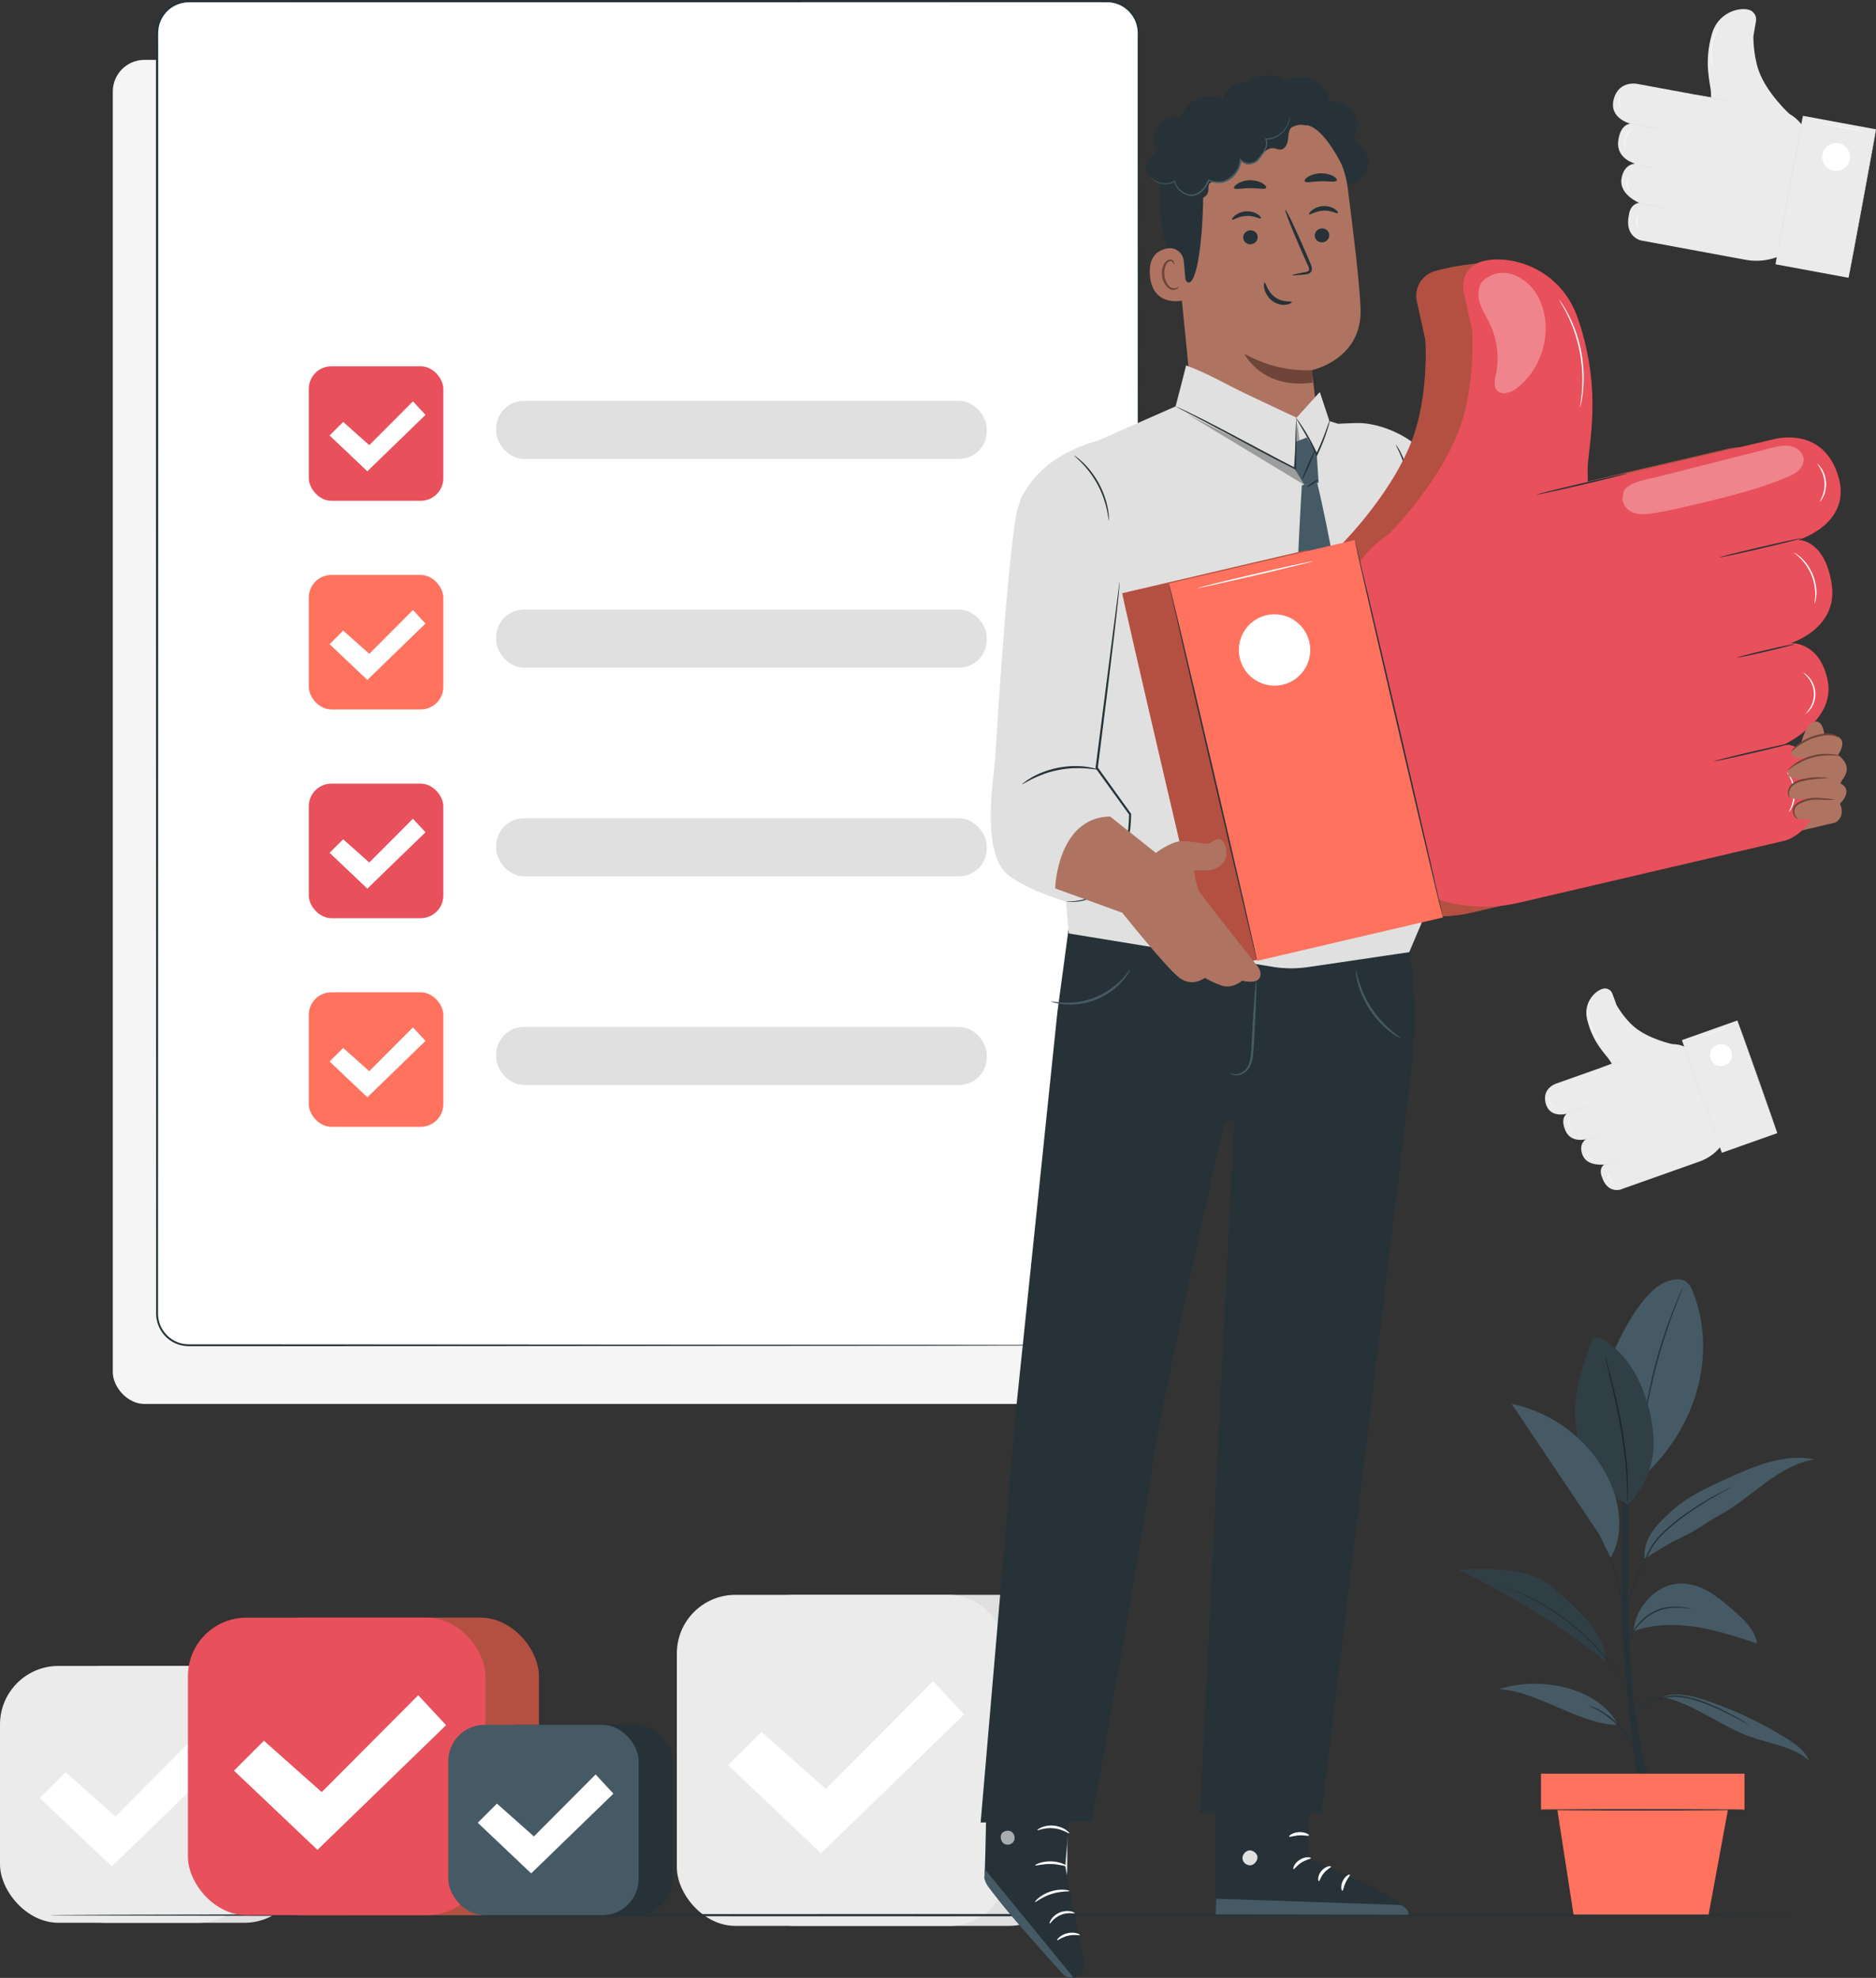 <?xml version="1.0" encoding="UTF-8"?>
<svg xmlns="http://www.w3.org/2000/svg" viewBox="0 0 426.78 449.97">
  <rect x="0" y="0" width="426.78" height="449.97" fill="#333333" stroke="none"/>
  <defs>
    <style>
      .cls-1 {
        fill: #fff;
      }

      .cls-2 {
        opacity: .6;
      }

      .cls-3 {
        fill: #f5f5f5;
      }

      .cls-4 {
        fill: #455a64;
      }

      .cls-5 {
        fill: #ae7461;
      }

      .cls-6 {
        fill: #e0e0e0;
      }

      .cls-7 {
        fill: #e8505b;
      }

      .cls-8 {
        fill: #ff725e;
      }

      .cls-9 {
        fill: #6f4439;
      }

      .cls-10 {
        opacity: .3;
      }

      .cls-11 {
        fill: #ebebeb;
      }

      .cls-12 {
        fill: #263238;
      }
    </style>
  </defs>
  <g id="Background_Complete" data-name="Background Complete">
    <rect class="cls-3" x="25.66" y="13.62" width="223.32" height="305.78" rx="7.2" ry="7.2"/>
    <g>
      <path class="cls-11" d="m411.37,31.83l.42,2.12-4.21,22.75h0c-3.02,2.21-6.81,3.08-10.49,2.4l-23.8-4.4s-3.78-.84-2.73-5.76c0,0,.19-2.59,2.41-2.76,0,0-4.61-1.87-4.1-5.43.51-3.55,3.13-3.51,3.13-3.51,0,0-4.32-1.09-3.87-5.09.45-4,2.78-4.01,2.78-4.01,0,0-5.03-1.22-3.77-5.66,1.26-4.44,5.58-3.35,5.58-3.35l16.93,3.13,14.84,2.74c3.47.64,6.2,3.34,6.89,6.81Z"/>
      <path class="cls-11" d="m407.18,26.01s-5.21-4.72-7.05-9.85c-1.33-3.72-1.24-7.92-1.24-7.92.04-.2.34-1.99.59-3.46.2-1.2-.58-2.34-1.77-2.6-2.5-.55-6.91.89-8.24,5.46-1.98,6.82-.29,11.47-.23,13.54l.06,2.08,17.87,2.76Z"/>
      <rect class="cls-11" x="406.89" y="27.59" width="16.9" height="34.35" transform="translate(815.64 164.27) rotate(-169.53)"/>
      <path class="cls-6" d="m403.91,60.11s1.33-7.57,3.06-16.9c1.72-9.33,3.15-16.88,3.19-16.88.04,0-1.33,7.57-3.06,16.9-1.72,9.32-3.15,16.88-3.19,16.87Z"/>
      <path class="cls-6" d="m420.54,63.18s1.33-7.57,3.06-16.9c1.72-9.33,3.15-16.88,3.19-16.88.04,0-1.33,7.57-3.06,16.9-1.72,9.32-3.15,16.88-3.19,16.87Z"/>
      <path class="cls-1" d="m414.6,35.15c-.32,1.72.82,3.37,2.54,3.69,1.72.32,3.37-.82,3.69-2.54.32-1.72-.82-3.37-2.54-3.69-1.72-.32-3.37.82-3.69,2.54Z"/>
      <path class="cls-6" d="m385.75,21.56s1.82.27,4.06.68c2.24.41,4.04.78,4.04.81,0,.04-1.82-.27-4.06-.68-2.24-.41-4.04-.78-4.04-.81Z"/>
      <path class="cls-6" d="m371.63,37.36s1.17.15,2.6.41c1.43.26,2.58.51,2.58.54,0,.04-1.17-.15-2.6-.41-1.43-.26-2.58-.51-2.58-.54Z"/>
      <path class="cls-6" d="m370.6,28.02s1.66.24,3.68.61c2.03.37,3.67.71,3.66.74,0,.04-1.66-.24-3.68-.61-2.03-.37-3.67-.71-3.66-.74Z"/>
      <path class="cls-6" d="m371.92,46.04s1.66.24,3.68.61c2.03.37,3.67.71,3.66.74,0,.04-1.66-.24-3.68-.61-2.03-.37-3.67-.71-3.66-.74Z"/>
      <path class="cls-1" d="m413.9,28.02s2.33.36,5.2.89c2.87.53,5.18.99,5.18,1.02,0,.04-2.33-.36-5.2-.89-2.86-.53-5.18-.99-5.18-1.02Z"/>
      <path class="cls-1" d="m369.71,33.87s-.03-.07-.07-.19c-.04-.13-.08-.31-.11-.55-.03-.24-.04-.52,0-.83.03-.31.1-.65.22-1,.12-.34.28-.65.45-.92.17-.26.35-.48.52-.65.17-.17.32-.29.43-.36.11-.07.17-.11.18-.1.01.02-.22.19-.54.53-.16.17-.32.39-.49.65-.16.26-.31.56-.43.89-.11.33-.18.66-.22.97-.03.3-.04.58-.02.81.03.46.12.74.09.75Z"/>
      <path class="cls-1" d="m368.84,24.86s-.17-.13-.33-.43c-.16-.29-.31-.75-.3-1.27.01-.52.17-.97.35-1.26.17-.29.34-.42.35-.42.02.02-.12.17-.26.46-.15.29-.29.72-.3,1.22,0,.49.12.93.25,1.23.14.29.27.45.25.47Z"/>
      <path class="cls-1" d="m370.95,43.56s-.22-.11-.46-.42c-.24-.3-.49-.81-.48-1.42,0-.6.27-1.11.52-1.41.25-.3.47-.41.47-.4.01.02-.18.16-.4.46-.22.3-.45.78-.46,1.35,0,.57.21,1.06.42,1.36.21.31.4.45.39.47Z"/>
      <path class="cls-1" d="m372.85,52.21s-.16-.15-.32-.45c-.16-.31-.3-.77-.31-1.31,0-.53.14-1,.3-1.31.16-.31.31-.46.32-.46.02.01-.1.19-.23.5-.13.31-.25.76-.25,1.27,0,.51.13.96.26,1.27.13.31.25.48.24.49Z"/>
      <path class="cls-1" d="m389.67,15.54s-.05-.13-.12-.38c-.03-.12-.07-.27-.11-.45-.03-.18-.08-.38-.11-.6-.07-.45-.12-.99-.13-1.59,0-.6.03-1.26.13-1.95.1-.69.26-1.33.44-1.9.18-.57.38-1.08.58-1.48.09-.21.19-.39.28-.55.08-.16.16-.29.23-.4.13-.22.21-.33.22-.33,0,0-.05.13-.17.35-.06.11-.13.25-.21.41-.08.16-.17.34-.26.55-.18.41-.37.91-.55,1.48-.17.57-.32,1.21-.42,1.89-.1.68-.13,1.33-.13,1.93,0,.59.04,1.13.1,1.58.02.22.06.42.09.6.03.18.06.33.08.45.05.25.07.39.07.39Z"/>
    </g>
    <g>
      <path class="cls-11" d="m385.64,239.89l1.13,1.29,6.12,17.26h0c-1.19,2.71-3.45,4.81-6.24,5.8l-18.06,6.4s-2.93.92-4.15-2.87c0,0-.9-1.85.56-2.85,0,0-3.9.54-4.96-2.1-1.06-2.64.76-3.64.76-3.64,0,0-3.39.96-4.67-1.96-1.28-2.92.32-3.85.32-3.85,0,0-3.93,1.15-4.82-2.39-.89-3.54,2.5-4.5,2.5-4.5l12.84-4.55,11.26-3.99c2.64-.93,5.58-.16,7.42,1.94Z"/>
      <path class="cls-11" d="m380.47,237.55s-5.44-1.17-8.73-3.96c-2.39-2.03-3.98-4.94-3.98-4.94-.05-.15-.55-1.5-.96-2.61-.34-.91-1.32-1.38-2.24-1.08-1.94.61-4.39,3.34-3.49,7,1.34,5.46,4.34,7.97,5.2,9.38l.86,1.4,13.34-5.18Z"/>
      <rect class="cls-11" x="386.79" y="233.58" width="13.38" height="27.19" transform="translate(846.93 348.7) rotate(160.48)"/>
      <path class="cls-6" d="m391.72,262.23s-2.08-5.72-4.59-12.79c-2.51-7.08-4.52-12.82-4.49-12.83s2.08,5.72,4.59,12.8c2.51,7.08,4.52,12.82,4.49,12.83Z"/>
      <path class="cls-6" d="m404.33,257.75s-2.08-5.72-4.59-12.79c-2.51-7.08-4.52-12.82-4.49-12.83.03,0,2.08,5.72,4.59,12.8,2.51,7.08,4.52,12.82,4.49,12.83Z"/>
      <path class="cls-1" d="m389.17,240.89c.46,1.3,1.89,1.99,3.2,1.52,1.3-.46,1.99-1.89,1.52-3.2s-1.89-1.99-3.2-1.52c-1.3.46-1.99,1.89-1.52,3.2Z"/>
      <path class="cls-6" d="m364.01,242.98s1.36-.54,3.05-1.14c1.7-.6,3.08-1.07,3.09-1.04s-1.36.54-3.05,1.14c-1.7.6-3.08,1.07-3.09,1.04Z"/>
      <path class="cls-6" d="m360.58,259.4s.86-.36,1.95-.75c1.08-.38,1.97-.67,1.98-.65,0,.03-.86.36-1.95.75-1.08.38-1.97.67-1.98.65Z"/>
      <path class="cls-6" d="m356.18,253.4s1.23-.49,2.77-1.04c1.54-.55,2.79-.97,2.8-.94,0,.03-1.23.49-2.77,1.04-1.54.55-2.79.97-2.8.94Z"/>
      <path class="cls-6" d="m364.22,265.24s1.23-.49,2.77-1.04c1.54-.55,2.79-.97,2.8-.94,0,.03-1.23.49-2.77,1.04-1.54.55-2.79.97-2.8.94Z"/>
      <path class="cls-1" d="m385.87,236.27s1.74-.67,3.92-1.44c2.17-.77,3.94-1.37,3.95-1.35,0,.03-1.74.67-3.92,1.44-2.17.77-3.94,1.37-3.95,1.35Z"/>
      <path class="cls-1" d="m357.89,257.77s-.05-.03-.13-.1c-.08-.07-.18-.18-.29-.33-.11-.15-.23-.34-.34-.57-.1-.23-.19-.49-.25-.77-.05-.28-.07-.56-.06-.81.02-.25.05-.47.1-.65.05-.18.1-.32.15-.42.05-.09.07-.14.08-.14.02,0-.08.22-.16.58-.04.18-.07.4-.08.64,0,.24.01.51.06.78.05.27.14.53.23.75.1.22.2.41.31.56.21.3.37.46.36.48Z"/>
      <path class="cls-1" d="m353.72,251.94s-.17-.02-.4-.16c-.23-.14-.51-.39-.71-.75-.2-.36-.27-.73-.26-1,0-.27.06-.42.07-.42.02,0-.01.16,0,.42.01.26.09.61.28.95.19.34.45.59.66.74.21.15.36.21.35.22Z"/>
      <path class="cls-1" d="m362.57,263.92s-.19.01-.48-.1c-.28-.11-.66-.37-.89-.78-.23-.42-.25-.87-.2-1.17.05-.3.16-.47.17-.46.02,0-.06.18-.09.47-.03.29,0,.72.22,1.11.22.39.56.64.83.77.27.13.46.15.45.17Z"/>
      <path class="cls-1" d="m367.3,269.1s-.17-.04-.4-.18c-.23-.15-.52-.41-.73-.77-.21-.36-.3-.74-.31-1.02-.01-.27.03-.44.04-.44.02,0,0,.17.04.43.03.26.13.62.33.97.2.35.47.61.68.77.21.16.36.23.36.25Z"/>
      <path class="cls-1" d="m364.31,237.3s-.09-.07-.23-.21c-.07-.07-.16-.16-.25-.27-.09-.11-.2-.23-.31-.37-.23-.28-.47-.63-.72-1.04-.24-.41-.48-.88-.68-1.38-.2-.51-.35-1.01-.45-1.48-.1-.46-.16-.89-.19-1.25-.02-.18-.02-.34-.03-.48,0-.14,0-.26,0-.37,0-.2.01-.31.02-.31,0,0,.01.11.02.31,0,.1,0,.22.02.36.01.14.02.3.04.48.04.35.11.77.21,1.23.11.46.26.95.46,1.46.2.5.44.97.67,1.37.24.4.48.76.69,1.04.1.15.21.27.3.38.09.11.17.2.24.28.13.15.2.23.2.24Z"/>
    </g>
    <g>
      <rect class="cls-6" x="167.5" y="362.83" width="75.31" height="75.31" rx="13.31" ry="13.31"/>
      <rect class="cls-11" x="153.98" y="362.83" width="75.31" height="75.31" rx="13.31" ry="13.31"/>
      <polygon class="cls-1" points="165.63 401.57 173.22 393.99 187.85 406.99 212.28 382.47 219.33 390.05 186.77 421.62 165.63 401.57"/>
    </g>
    <g>
      <rect class="cls-6" x="10.49" y="379" width="58.43" height="58.43" rx="13.31" ry="13.31"/>
      <rect class="cls-11" y="379" width="58.43" height="58.43" rx="13.31" ry="13.31"/>
      <polygon class="cls-1" points="9.04 409.05 14.93 403.17 26.28 413.26 45.23 394.23 50.7 400.11 25.44 424.61 9.04 409.05"/>
    </g>
  </g>
  <g id="Flor">
    <path class="cls-12" d="m413.05,435.7c0,.14-89.96.26-200.9.26s-200.92-.12-200.92-.26,89.94-.26,200.92-.26,200.9.12,200.9.26Z"/>
  </g>
  <g id="Plant">
    <g>
      <g>
        <path class="cls-12" d="m372.78,407.06s-4.17-28.66-3.82-45.33c.35-16.67-.02-35.43-.02-35.43h1.92s-1.3,33.09.11,53.05c1.41,19.94,5.14,27.71,5.14,27.71h-3.34"/>
        <path class="cls-4" d="m385.2,294.06c-.39-.98-.86-2-1.75-2.56-1.22-.77-2.82-.45-4.18.03-5.8,2.05-10.95,12.87-13.29,18.56l7.7,25.96c13.91-12.9,16.31-29.83,11.51-41.99Z"/>
        <path class="cls-12" d="m383,292.55s-.03.12-.11.34c-.1.25-.22.56-.38.95-.34.82-.81,2-1.38,3.48-1.14,2.95-2.58,7.07-3.87,11.71-1.29,4.65-2.17,8.92-2.72,12.03-.27,1.56-.48,2.82-.61,3.69-.07.41-.12.74-.16,1-.04.23-.07.35-.08.35-.01,0,0-.12.02-.36.03-.27.06-.6.11-1.01.09-.88.27-2.15.51-3.71.49-3.13,1.34-7.42,2.64-12.08,1.3-4.66,2.78-8.78,3.97-11.71.59-1.47,1.1-2.64,1.47-3.45.18-.37.32-.68.43-.92.1-.21.16-.32.17-.31Z"/>
        <path class="cls-4" d="m370.26,342.27c-7.22-3.99-11.48-11.5-11.87-19.74-.28-5.76,1.49-11.41,3.5-16.82.17-.47.38-.97.82-1.22.61-.34,1.36-.04,1.97.31,5.25,2.99,8.43,8.69,10.12,14.48,1.13,3.86,1.71,7.92,1.19,11.91-.52,3.98-2.8,8.32-5.71,11.08"/>
        <path class="cls-12" d="m370.26,342.27s-.02-.12-.03-.35c0-.26-.01-.59-.02-1,0-.86-.04-2.12-.11-3.66-.14-3.09-.54-7.34-1.34-11.99-.8-4.65-1.77-8.81-2.49-11.82-.35-1.47-.64-2.68-.85-3.56-.09-.39-.16-.72-.22-.97-.05-.22-.07-.34-.06-.34.01,0,.05.11.12.33.07.25.17.57.28.96.24.83.57,2.04.95,3.54.77,3,1.78,7.16,2.58,11.82.8,4.66,1.17,8.94,1.25,12.04.04,1.55.04,2.8,0,3.67-.02.4-.03.73-.04,1-.01.23-.02.35-.04.35Z"/>
        <g class="cls-10">
          <path d="m370.26,342.27c-7.22-3.99-11.48-11.5-11.87-19.74-.28-5.76,1.49-11.41,3.5-16.82.17-.47.38-.97.82-1.22.61-.34,1.36-.04,1.97.31,5.25,2.99,8.43,8.69,10.12,14.48,1.13,3.86,1.71,7.92,1.19,11.91-.52,3.98-2.8,8.32-5.71,11.08"/>
        </g>
        <path class="cls-4" d="m378.4,386.12c7.11,1.56,12.96,6.57,19.82,9.01,4.54,1.61,9.67,2.18,13.29,5.36-.87-2.19-2.93-3.66-4.93-4.91-5.64-3.52-11.68-6.4-17.96-8.57-3.23-1.11-6.73-2.04-10.01-1.13"/>
        <path class="cls-4" d="m368.13,392.45c-8.9-.14-18.27-7.72-27.13-8.17,9.27-2.99,22.55-.55,27.13,8.17"/>
        <path class="cls-4" d="m371.61,371.1c4.52-1.63,9.48-1.71,14.23-.97,4.75.74,9.33,2.26,13.89,3.78-.46-3.09-2.96-5.41-5.31-7.47-1.77-1.55-3.55-3.1-5.58-4.29-2.03-1.18-4.34-1.99-6.69-1.89-2.83.12-5.53,1.58-7.38,3.72-1.86,2.14-2.86,4.3-3.16,7.11"/>
        <path class="cls-4" d="m353.34,361.27c-5.6-4.78-14.09-4.32-21.46-4.15,11.32,5.41,23.52,12.84,33.28,20.74.3-5.21-4.74-10.54-11.82-16.59Z"/>
        <g class="cls-10">
          <path d="m353.34,361.27c-5.6-4.78-14.09-4.32-21.46-4.15,11.32,5.41,23.52,12.84,33.28,20.74.3-5.21-4.74-10.54-11.82-16.59Z"/>
        </g>
        <path class="cls-4" d="m374.13,354.67c2.82-1.88,5.67-3.67,8.62-5.01s5.7-3.47,8.55-5.02c3.69-2,6.89-4.78,10.28-7.26,3.39-2.48,7.11-4.72,11.26-5.37-3.38-.7-6.92-.32-10.25.59-3.33.91-6.5,2.33-9.65,3.75-4.37,1.97-8.82,3.99-12.39,7.18-3.57,3.2-6.8,6.35-6.42,11.13"/>
        <path class="cls-12" d="m398.06,392.45s-.1-.03-.28-.12c-.21-.11-.47-.24-.78-.4-.67-.36-1.63-.89-2.84-1.49-.6-.32-1.26-.65-1.99-.99-.71-.35-1.49-.7-2.31-1.06-1.64-.7-3.48-1.43-5.48-1.91-2-.49-3.98-.6-5.71-.14-.87.21-1.69.42-2.42.72-.73.3-1.38.64-1.95,1-1.14.72-1.94,1.48-2.45,2.03-.52.55-.77.89-.79.87,0,0,.05-.1.16-.26.11-.17.29-.4.54-.69.49-.58,1.28-1.38,2.42-2.13.57-.38,1.23-.74,1.97-1.06.74-.32,1.58-.54,2.45-.76,1.76-.48,3.83-.38,5.85.12,2.03.48,3.88,1.23,5.53,1.95.82.36,1.6.73,2.31,1.09.72.35,1.38.69,1.97,1.02,1.2.64,2.15,1.2,2.8,1.59.3.18.55.33.75.45.17.11.26.17.25.18Z"/>
        <path class="cls-12" d="m361.49,388.04s.21.04.56.16c.35.12.85.33,1.45.63,1.2.59,2.77,1.6,4.25,3.02,1.48,1.42,2.55,2.96,3.18,4.13.32.59.55,1.08.69,1.42.14.35.21.54.19.55-.05.02-.38-.73-1.07-1.86-.68-1.13-1.76-2.61-3.21-4.01-1.45-1.39-2.98-2.41-4.14-3.05-1.16-.64-1.92-.94-1.9-.99Z"/>
        <path class="cls-12" d="m341.79,360.82s.13.03.38.11c.28.1.63.22,1.07.38.47.18,1.04.38,1.68.62.66.24,1.37.6,2.18.96,3.2,1.45,7.47,3.9,11.59,7.38,2.03,1.77,3.87,3.57,5.4,5.32,1.53,1.76,2.83,3.42,3.84,4.86,1.02,1.44,1.79,2.64,2.31,3.47.25.39.45.71.61.95.14.22.21.34.2.34s-.09-.1-.25-.31c-.16-.21-.38-.52-.66-.92-.56-.81-1.36-1.99-2.39-3.41-1.03-1.42-2.34-3.06-3.87-4.8-1.54-1.74-3.37-3.52-5.39-5.27-4.09-3.46-8.31-5.92-11.48-7.42-.8-.37-1.5-.74-2.15-1-.64-.26-1.19-.48-1.66-.67-.43-.18-.78-.32-1.05-.44-.24-.1-.36-.16-.36-.17Z"/>
        <path class="cls-12" d="m384.96,366.1s-.26-.01-.71-.09c-.24-.05-.52-.1-.82-.15-.32-.06-.69-.06-1.09-.1-1.6-.12-3.93.02-6.12,1.21-1.1.56-2.03,1.31-2.78,2.07-.77.75-1.35,1.53-1.79,2.21-.89,1.37-1.17,2.35-1.22,2.34-.02,0,.03-.26.18-.69.16-.43.42-1.06.85-1.76.42-.71,1-1.52,1.77-2.3.76-.78,1.71-1.57,2.84-2.14,2.25-1.23,4.67-1.33,6.29-1.15.41.06.78.07,1.1.15.3.08.57.14.82.21.45.12.69.19.68.21Z"/>
        <path class="cls-12" d="m393.91,338.34s-.11.08-.34.21c-.26.14-.59.32-.99.54-.86.47-2.11,1.15-3.62,2.04-1.5.9-3.27,2.01-5.16,3.36-1.88,1.35-3.9,2.92-5.76,4.82-.92.96-1.76,1.96-2.35,3.05-.58,1.12-1.14,2.2-1.65,3.24-1.03,2.08-1.87,3.99-2.47,5.63-.6,1.64-.98,3.01-1.2,3.96-.23.95-.31,1.49-.34,1.48-.01,0,0-.14.04-.39.03-.26.09-.64.18-1.12.19-.97.53-2.35,1.11-4.01.58-1.66,1.4-3.59,2.42-5.68.51-1.05,1.06-2.13,1.64-3.26.61-1.14,1.47-2.15,2.4-3.13,1.88-1.93,3.92-3.5,5.82-4.84,1.9-1.34,3.69-2.43,5.21-3.31,1.53-.87,2.79-1.53,3.67-1.96.42-.2.76-.36,1.02-.49.24-.11.36-.16.37-.15Z"/>
        <path class="cls-12" d="m368.95,365.29s-.08-.26-.18-.75c-.1-.55-.23-1.24-.39-2.06-.34-1.73-.86-4.12-1.68-6.68-.82-2.56-1.81-4.79-2.54-6.4-.35-.76-.64-1.4-.87-1.91-.2-.45-.3-.71-.29-.72.02,0,.16.23.4.66.24.43.57,1.07.96,1.86.78,1.59,1.82,3.82,2.64,6.4.83,2.58,1.32,4.99,1.6,6.74.14.88.24,1.58.29,2.08.06.49.08.77.05.77Z"/>
        <path class="cls-4" d="m368.3,345.04c-.22-3.36-1.32-6.63-2.89-9.61-4.32-8.17-12.44-14.22-21.5-16.03,6.64,9.89,13.27,19.78,19.91,29.67l2.57,5.3c1.75-2.88,2.14-5.96,1.92-9.32Z"/>
      </g>
      <g>
        <rect class="cls-8" x="350.57" y="403.52" width="46.29" height="8.2"/>
        <polygon class="cls-8" points="354.03 410.09 357.97 435.55 388.7 435.55 393.4 410.09 354.03 410.09"/>
        <path class="cls-12" d="m396.83,411.73c0,.09-10.44.16-23.32.16s-23.32-.07-23.32-.16,10.44-.16,23.32-.16,23.32.07,23.32.16Z"/>
      </g>
    </g>
  </g>
  <g id="Boxes">
    <g>
      <rect class="cls-8" x="54.91" y="368.02" width="67.68" height="67.68" rx="13.31" ry="13.31"/>
      <g class="cls-10">
        <rect x="54.91" y="368.02" width="67.68" height="67.68" rx="13.31" ry="13.31"/>
      </g>
      <rect class="cls-7" x="42.75" y="368.02" width="67.68" height="67.68" rx="13.31" ry="13.31"/>
      <polygon class="cls-1" points="53.23 402.83 60.04 396.02 73.19 407.7 95.15 385.66 101.48 392.48 72.22 420.85 53.23 402.83"/>
    </g>
    <g>
      <rect class="cls-12" x="109.76" y="392.41" width="43.29" height="43.29" rx="8.23" ry="8.23"/>
      <rect class="cls-4" x="101.99" y="392.41" width="43.29" height="43.29" rx="8.23" ry="8.23"/>
      <polygon class="cls-1" points="108.69 414.68 113.05 410.32 121.46 417.79 135.5 403.69 139.55 408.06 120.84 426.2 108.69 414.68"/>
    </g>
  </g>
  <g id="List">
    <g>
      <g>
        <rect class="cls-1" x="35.7" y=".26" width="223.32" height="305.78" rx="7.2" ry="7.2"/>
        <path class="cls-12" d="m251.83,306.04c-.01-.06.95.11,2.63-.53.82-.33,1.81-.89,2.69-1.88.89-.96,1.63-2.39,1.8-4.11.05-6.95-.01-17.24-.01-30.47-.02-26.47-.05-64.76-.08-112.07,0-23.66-.02-49.57-.03-77.39,0-13.91,0-28.29-.01-43.11,0-7.41,0-14.93,0-22.55,0-1.91,0-3.82,0-5.73.12-1.9-.4-3.79-1.64-5.22-1.2-1.43-3-2.35-4.88-2.46-1.91-.05-3.88-.01-5.83-.02-62.56,0-131.33.01-203.52.02-2.18,0-4.33,1.06-5.6,2.83-.65.87-1.09,1.89-1.26,2.96-.17,1.05-.08,2.2-.1,3.32,0,4.49,0,8.96,0,13.42,0,8.91,0,17.77,0,26.56,0,17.58,0,34.91,0,51.93,0,34.05-.01,66.88-.02,98.17,0,31.28-.02,61.01-.02,88.83,0,3.48,0,6.92,0,10.34,0,1.66.63,3.3,1.71,4.54,1.07,1.25,2.59,2.09,4.2,2.33.8.13,1.64.08,2.47.09.83,0,1.67,0,2.5,0,1.66,0,3.32,0,4.96,0,3.29,0,6.55,0,9.78,0,12.91,0,25.31.01,37.13.02,47.31.03,85.6.06,112.06.08,13.23.02,23.5.04,30.47.05,3.48.01,6.13.02,7.92.03,1.78,0,2.7.03,2.7.03,0,0-.91.02-2.7.03-1.79,0-4.44.01-7.92.03-6.97.01-17.24.03-30.47.05-26.46.02-64.75.05-112.06.08-11.83,0-24.22.01-37.13.02-3.23,0-6.49,0-9.78,0-1.65,0-3.3,0-4.96,0-.83,0-1.66,0-2.5,0-.83,0-1.67.04-2.54-.1-1.71-.25-3.33-1.14-4.46-2.47-1.14-1.32-1.8-3.05-1.81-4.81,0-3.42,0-6.87,0-10.34,0-27.82-.02-57.55-.02-88.83,0-31.28,0-64.12-.02-98.17,0-17.02,0-34.35,0-51.93,0-8.79,0-17.65,0-26.56,0-4.46,0-8.93,0-13.42.02-1.12-.07-2.23.11-3.4.18-1.15.65-2.25,1.35-3.19C38.27,1.14,40.59,0,42.93,0c72.19,0,140.96.01,203.52.02,1.96.01,3.89-.02,5.86.03,2.01.12,3.93,1.1,5.21,2.63,1.32,1.51,1.87,3.6,1.74,5.52,0,1.92,0,3.83,0,5.73,0,7.62,0,15.14,0,22.55,0,14.82,0,29.2-.01,43.11-.01,27.82-.02,53.73-.03,77.39-.03,47.31-.06,85.6-.08,112.07-.03,13.23,0,23.5-.08,30.48-.19,1.75-.94,3.19-1.85,4.16-.89.99-1.89,1.56-2.72,1.88-.83.34-1.52.41-1.97.46-.45.02-.68.02-.68.02Z"/>
      </g>
      <g>
        <rect class="cls-6" x="112.88" y="91.2" width="111.6" height="13.21" rx="6.3" ry="6.3"/>
        <g>
          <rect class="cls-7" x="70.25" y="83.33" width="30.6" height="30.6" rx="5.14" ry="5.14"/>
          <polygon class="cls-1" points="74.98 99.07 78.07 95.99 84.01 101.27 93.94 91.31 96.8 94.39 83.57 107.22 74.98 99.07"/>
        </g>
      </g>
      <g>
        <rect class="cls-6" x="112.88" y="138.68" width="111.6" height="13.21" rx="6.3" ry="6.3"/>
        <g>
          <rect class="cls-8" x="70.25" y="130.8" width="30.6" height="30.6" rx="5.14" ry="5.14"/>
          <polygon class="cls-1" points="74.98 146.55 78.07 143.46 84.01 148.75 93.94 138.78 96.8 141.86 83.57 154.69 74.98 146.55"/>
        </g>
      </g>
      <g>
        <rect class="cls-6" x="112.88" y="186.15" width="111.6" height="13.21" rx="6.3" ry="6.3"/>
        <g>
          <rect class="cls-7" x="70.25" y="178.28" width="30.6" height="30.6" rx="5.14" ry="5.14"/>
          <polygon class="cls-1" points="74.98 194.02 78.07 190.94 84.01 196.22 93.94 186.26 96.8 189.34 83.57 202.17 74.98 194.02"/>
        </g>
      </g>
      <g>
        <rect class="cls-6" x="112.88" y="233.63" width="111.6" height="13.21" rx="6.3" ry="6.3"/>
        <g>
          <rect class="cls-8" x="70.25" y="225.75" width="30.6" height="30.6" rx="5.14" ry="5.14"/>
          <polygon class="cls-1" points="74.98 241.5 78.07 238.41 84.01 243.7 93.94 233.73 96.8 236.81 83.57 249.64 74.98 241.5"/>
        </g>
      </g>
    </g>
  </g>
  <g id="Character">
    <g>
      <g>
        <g>
          <g>
            <path class="cls-12" d="m298.35,400.38l-.86,22.58s22.66,8.45,22.91,12.64l-43.83-.09-.11-35.23,21.89.11Z"/>
            <path class="cls-6" d="m283.94,421.03c-.85.23-1.44,1.18-1.24,2.04.19.86,1.16,1.46,2.01,1.25.85-.22,1.59-1.34,1.3-2.17-.29-.83-1.46-1.48-2.24-1.07"/>
            <path class="cls-4" d="m276.56,435.51l.13-3.55,41.98,1.42s1.95.85,1.73,2.23l-43.83-.09Z"/>
            <path class="cls-1" d="m298.2,422.74c0,.21-1.08.31-2.13.99-1.07.66-1.62,1.58-1.81,1.5-.2-.04.12-1.32,1.42-2.13,1.28-.82,2.58-.56,2.53-.37Z"/>
            <path class="cls-1" d="m302.79,424.65c.05.21-.88.57-1.61,1.47-.76.88-.94,1.86-1.15,1.85-.2.03-.35-1.22.58-2.33.92-1.11,2.18-1.2,2.18-1Z"/>
            <path class="cls-1" d="m305.39,430.16c-.19.05-.49-1.02.06-2.2.54-1.18,1.55-1.64,1.64-1.46.12.18-.53.8-.97,1.77-.46.96-.52,1.86-.74,1.88Z"/>
            <path class="cls-1" d="m297.82,417.57c-.09.2-1.07-.1-2.28-.02-1.21.06-2.15.46-2.27.28-.12-.16.8-.95,2.22-1.02,1.43-.08,2.43.6,2.32.77Z"/>
          </g>
          <g>
            <path class="cls-12" d="m244.69,397.31l-2.37,27.23,4.33,22.08c.31,1.59-.79,3.11-2.4,3.32h0c-.9.11-1.79-.21-2.41-.88-3.91-4.26-18.2-20-17.91-21.98.33-2.3.6-28.89.6-28.89l20.16-.88Z"/>
            <path class="cls-4" d="m244.25,449.94l-20.21-24.7-.07,1.16c-.06,1,.22,1.99.82,2.79,1.6,2.15,6.15,7.98,16.97,19.87.63.69,1.57,1.02,2.49.88h0Z"/>
            <g class="cls-2">
              <path class="cls-1" d="m230.21,416.8c.65.52.81,1.56.32,2.24-.49.67-1.55.84-2.22.34-.66-.5-.89-1.76-.33-2.37.56-.61,1.82-.74,2.34-.1"/>
            </g>
            <path class="cls-1" d="m238.78,437.62c.15.09.86-1.3,2.53-1.97,1.65-.71,3.13-.23,3.18-.4.03-.07-.3-.3-.94-.43-.63-.13-1.56-.1-2.47.28-.92.38-1.59,1.02-1.94,1.56-.35.54-.42.94-.36.97Z"/>
            <path class="cls-1" d="m240.49,441.4c.12.13,1.05-.7,2.49-1.02,1.43-.35,2.63,0,2.69-.17.09-.13-1.19-.8-2.82-.41-1.64.37-2.49,1.52-2.36,1.6Z"/>
            <path class="cls-1" d="m235.46,432.71c.12.14,1.55-1.15,3.74-1.83,2.18-.72,4.09-.5,4.11-.68.05-.14-1.95-.65-4.29.11-2.35.74-3.68,2.32-3.56,2.4Z"/>
            <path class="cls-1" d="m235.49,424.37c.06.17,1.61-.36,3.58-.31,1.97.03,3.49.63,3.56.46.08-.13-1.43-1.03-3.55-1.06-2.11-.05-3.67.78-3.59.91Z"/>
            <path class="cls-1" d="m235.99,416.36c.07.16,1.65-.65,3.71-.42,2.07.18,3.45,1.29,3.56,1.14.05-.05-.23-.42-.83-.82-.6-.4-1.55-.81-2.67-.92-1.11-.11-2.13.1-2.79.38-.67.28-1.01.58-.98.64Z"/>
            <path class="cls-1" d="m239.75,414.41s.12-.36.1-1.03c-.02-.66-.15-1.65-.65-2.75-.26-.53-.53-1.2-1.27-1.61-.37-.21-.94-.17-1.28.17-.34.33-.47.77-.51,1.2-.08,1.73,1.3,3.5,3.23,3.88,1.94.34,3.78-.66,4.65-2.11.19-.38.34-.84.16-1.32-.18-.48-.72-.7-1.12-.66-.82.07-1.36.5-1.86.82-.99.7-1.62,1.45-2,2-.38.55-.51.9-.48.92.09.08.78-1.3,2.71-2.56.49-.29,1.05-.66,1.64-.67.29,0,.52.12.61.35.09.23.01.57-.16.86-.73,1.18-2.42,2.09-4.06,1.78-1.63-.3-2.84-1.86-2.79-3.25.02-.34.13-.67.32-.86.19-.18.46-.22.71-.1.52.25.84.84,1.1,1.34,1.02,2.08.8,3.62.93,3.6Z"/>
          </g>
          <path class="cls-12" d="m319.46,210.06s3.32,12.87,2.12,28.55c-.47,6.07-20.94,173.89-20.94,173.89h-27.64l7.77-157.73-2.26.49s-15.09,67.27-16.32,78.16c-1.11,9.79-13.83,80.91-13.83,80.91l-25.27.29,8.07-94.08,9.39-90.27,3.53-26.28,75.38,6.06Z"/>
        </g>
        <g>
          <path class="cls-4" d="m279.77,244.06s.05.08.18.19c.14.1.35.24.67.32.62.18,1.67.09,2.62-.62.99-.7,1.59-2.09,1.79-3.57.2-1.5.23-3.12.34-4.83.19-3.41.32-6.51.4-8.74.07-2.24.08-3.63,0-3.63-.07,0-.22,1.38-.39,3.61-.17,2.23-.37,5.32-.55,8.74-.11,1.7-.13,3.35-.29,4.79-.17,1.43-.68,2.69-1.53,3.34-.83.68-1.77.82-2.34.72-.6-.09-.87-.35-.9-.3Z"/>
          <path class="cls-4" d="m239.11,227.84s.26.14.77.28c.51.14,1.26.29,2.21.37,1.88.18,4.57,0,7.29-1.09,2.71-1.09,4.78-2.83,6.01-4.25.62-.71,1.07-1.34,1.34-1.8.27-.45.39-.72.37-.74-.08-.05-.69.94-1.98,2.27-1.28,1.33-3.32,2.96-5.94,4.01-2.62,1.05-5.22,1.29-7.06,1.21-1.85-.07-2.99-.36-3.01-.27Z"/>
          <path class="cls-4" d="m308.45,220.82c-.06,0,0,1.09.42,2.77.42,1.68,1.31,3.96,2.78,6.18,1.48,2.22,3.23,3.92,4.62,4.96,1.39,1.05,2.37,1.51,2.4,1.46.12-.14-3.69-2.32-6.57-6.72-2.94-4.36-3.47-8.72-3.65-8.66Z"/>
        </g>
      </g>
      <g>
        <polygon class="cls-5" points="392.87 173.33 399.22 175.34 410.74 168.97 417.28 187.18 401.6 190.91 389.72 189.6 392.87 173.33"/>
        <path class="cls-6" d="m319.1,100.23s6.48,3.89,11.85,17.11c10.54,25.97,17.17,39.98,17.17,39.98l48.4,15.29-3.87,19.4s-49.06-6.84-55.63-9.3c-8.99-3.37-15.65-21.1-15.65-21.1l-2.26-61.38Z"/>
      </g>
      <g>
        <g>
          <path class="cls-12" d="m305.8,41.98c2.5.16,4.95-1.8,5.36-4.26.41-2.47-1.29-5.11-3.7-5.76,1.46-1.66,1.72-4.28.6-6.19-1.12-1.91-3.52-2.98-5.68-2.52-.2-2.18-1.61-4.2-3.58-5.15-1.97-.94-4.43-.78-6.26.43-2.52-1.95-6.41-1.83-8.8.27-2.14-.28-4.4.96-5.29,2.93-.9,1.96-.37,4.48,1.25,5.92"/>
          <g>
            <g>
              <path class="cls-5" d="m282.9,23.89l1.12-.06c11.28-.56,21.1,7.63,22.56,18.83,1.36,10.41,2.73,21.94,2.94,27.55.43,11.62-11.09,14-11.09,14l1.68,13.9-28.23.53-5.01-50.48c-1.64-12.01,3.98-22.97,16.03-24.28Z"/>
              <path class="cls-9" d="m298.52,84.19s-7.39.81-15.44-3.7c0,0,3.99,8.18,15.53,6.56l-.09-2.86Z"/>
              <path class="cls-12" d="m302.4,53.38c.07.87-.6,1.66-1.52,1.75-.91.09-1.71-.54-1.78-1.41-.07-.87.6-1.66,1.51-1.75.91-.09,1.71.54,1.79,1.41Z"/>
              <path class="cls-12" d="m304.36,48.47c-.19.23-1.5-.64-3.28-.55-1.78.07-3.05,1.05-3.25.84-.1-.09.09-.49.64-.94.54-.44,1.48-.89,2.59-.94,1.11-.05,2.07.31,2.63.71.57.39.77.78.68.88Z"/>
              <path class="cls-12" d="m286.12,53.82c.07.87-.6,1.66-1.52,1.75-.91.09-1.71-.54-1.78-1.41-.07-.87.6-1.66,1.51-1.75.91-.09,1.71.54,1.79,1.41Z"/>
              <path class="cls-12" d="m286.84,49.67c-.19.23-1.5-.64-3.28-.55-1.78.07-3.05,1.05-3.25.84-.1-.09.09-.49.64-.94.54-.44,1.48-.89,2.59-.94,1.11-.05,2.07.31,2.63.71.57.39.77.78.68.88Z"/>
              <path class="cls-12" d="m293.97,62.59c-.01-.1,1.09-.35,2.87-.67.45-.07.88-.18.94-.5.09-.33-.12-.82-.37-1.34-.48-1.08-.99-2.22-1.52-3.4-2.12-4.85-3.67-8.84-3.48-8.93.2-.08,2.07,3.78,4.19,8.63.51,1.2,1,2.34,1.46,3.43.2.51.52,1.08.33,1.78-.11.35-.43.61-.72.7-.29.1-.54.12-.77.15-1.8.19-2.93.25-2.94.15Z"/>
              <path class="cls-12" d="m288.04,42.73c-.21.46-1.77.05-3.65.08-1.89-.01-3.46.42-3.65-.04-.09-.22.23-.64.89-1.04.65-.4,1.66-.73,2.8-.73,1.13,0,2.13.31,2.77.7.65.39.94.81.85,1.03Z"/>
              <path class="cls-12" d="m304.08,41.1c-.36.42-1.85.08-3.62.14-1.77.02-3.26.44-3.62.03-.16-.2.05-.62.69-1.03.63-.41,1.69-.78,2.91-.81,1.22-.03,2.29.29,2.93.67.65.39.87.79.72,1Z"/>
              <path class="cls-12" d="m305.2,37.39s-3.42-7.12-7.02-8.64c-4.35-1.84-5.94,2.91-10.05,1.98-4.1-.93-8.25-2.7-12.23.63-4.36,3.65-2.12,5.95-2.14,11.11-.1,20.95-3.62,27.05-5.19,17.26-.17-1.07-3.21-1.78-3.88-6.31-.87-5.88-1.45-13.04-.34-17.3.94-3.59,2.83-6.13,6.31-9,5.49-4.53,13.32-5.01,18.67-4.74,5.35.27,15.91,5.88,15.87,15.01Z"/>
              <path class="cls-5" d="m269.29,59.37c-.16-1.79-1.78-3.13-3.55-2.87-2.16.31-4.5,1.66-4.14,6.13.65,7.93,8.47,5.64,8.47,5.41,0-.16-.47-5.36-.77-8.68Z"/>
              <path class="cls-9" d="m268.1,65.21s-.13.11-.36.23c-.22.12-.6.23-1.03.11-.86-.24-1.68-1.51-1.83-2.94-.08-.72.02-1.42.23-2.01.19-.6.54-1.04.95-1.14.41-.13.73.1.85.31.12.21.09.38.13.39.02.02.16-.15.07-.47-.05-.15-.15-.33-.35-.47-.2-.14-.49-.2-.78-.14-.61.09-1.11.7-1.34,1.35-.26.65-.39,1.44-.3,2.25.18,1.59,1.12,3.02,2.29,3.26.57.1,1.02-.11,1.25-.31.23-.22.26-.4.23-.41Z"/>
            </g>
            <path class="cls-12" d="m268.68,43.98c1.07.65,2.19,1.32,3.44,1.39,1.25.06,2.63-.72,2.78-1.96.07-.56-.1-1.19.24-1.64.41-.53,1.22-.41,1.89-.37,2.32.13,4.89-2.55,5.37-4.83.63.85,1.94,1.05,2.8.44.86-.62,1.17-.96,1.83-1.8.66-.83,1.6-1.6,2.66-1.5.59.05,1.16.38,1.75.29,1.04-.14,1.49-1.39,1.59-2.43.11-1.04.17-2.26,1.02-2.86.79-.56,1.87-.31,2.84-.22.97.09,2.2-.19,2.39-1.14.1-.5-.13-1.01-.43-1.42-1.33-1.89-4.07-2.62-6.17-1.65-.91-2.59-3.46-4.51-6.2-4.66-2.74-.15-5.49,1.47-6.68,3.94-1.75-1.44-4.22-1.96-6.41-1.34-2.18.61-4.02,2.34-4.77,4.48-1.96-.41-4.12.44-5.27,2.08-1.14,1.64-1.2,3.97-.14,5.66-1.39.89-2.54,2.37-2.49,4.01.05,1.64,1.73,3.2,3.3,2.69-.58,1.31.03,3.02,1.31,3.68,1.28.65,3.02.15,3.75-1.09"/>
            <path class="cls-4" d="m293.39,26.58s0,.05,0,.15c0,.1,0,.24-.03.43-.05.37-.18.92-.5,1.56-.33.63-.85,1.36-1.67,1.96-.8.61-1.92,1.1-3.21,1.09l.13-.18c.28.67.25,1.49-.05,2.2-.28.73-.76,1.38-1.26,2.02-.26.31-.48.67-.84.96-.35.28-.79.45-1.24.53-.89.16-1.91-.07-2.6-.79l.29-.1c-.12,1.59-.94,3.21-2.32,4.25-.73.58-1.65.96-2.57.98-.92.04-1.79-.19-2.6-.44l.21-.1c-.38,1.01-.99,1.88-1.76,2.54-.75.66-1.77,1.08-2.73.89-1.89-.3-3.21-1.8-3.54-3.26l.18.07c-.9.55-1.9.65-2.71.54-.82-.11-1.47-.43-1.94-.75-.47-.33-.76-.68-.94-.93-.16-.25-.23-.4-.22-.4.04-.03.29.59,1.23,1.22.47.3,1.11.59,1.89.67.78.09,1.72-.02,2.55-.55l.14-.09.04.17c.32,1.36,1.59,2.75,3.34,3.01.86.16,1.76-.21,2.48-.84.72-.62,1.3-1.47,1.65-2.41l.06-.15.15.05c.8.24,1.63.45,2.48.41.85-.02,1.67-.36,2.37-.91,1.3-.98,2.07-2.5,2.2-4l.03-.38.26.28c.58.62,1.5.84,2.3.7.4-.07.79-.22,1.1-.46.3-.23.53-.58.8-.9.5-.63.96-1.26,1.24-1.93.29-.67.32-1.39.07-1.99l-.07-.19h.2c1.21.02,2.29-.42,3.07-.99.8-.56,1.32-1.26,1.66-1.86.66-1.24.6-2.08.66-2.06Z"/>
          </g>
        </g>
        <path class="cls-12" d="m293.89,68.71c-.06-.29-1.99.21-3.8-1.08-1.81-1.29-2.14-3.41-2.41-3.35-.13,0-.25.56-.05,1.43.2.86.8,2.03,1.9,2.82,1.11.79,2.34.93,3.15.78.83-.14,1.25-.48,1.2-.61Z"/>
      </g>
      <g>
        <g>
          <path class="cls-6" d="m341.02,142.14c-.18-.63-10.52-28.77-13.82-34.93-3.95-7.37-12.24-10.63-17.39-10.95-5.15-.32-60.26,4.07-60.26,4.07,0,0-16.46,3.69-18.56,17.84-2.41,16.3-4.53,53.6-4.53,53.6l25.08-12.86,3.25-8.18,51.9,11.58,12.67-18.74,21.65-1.44Z"/>
          <g>
            <path class="cls-6" d="m245.92,101.94l21.52-9.49,2.41-9.28,25.13,11.88,5.26-5.81,2.2,6.55,5.51,1.8,12.87,22.63-.04,48.23,2.6,41.6-2.79,6.57-23.05,3.4c-2.52.37-5.08.37-7.6,0l-46.79-7.65-1.21-13.74,5-37.88-1.02-58.8Z"/>
            <path class="cls-6" d="m269.85,83.17s2.81.81,10.02,4.66c7.07,3.77,15.1,7.22,15.1,7.22l-.61,11.35-26.74-13.42"/>
            <polyline class="cls-6" points="300.24 89.23 294.98 95.04 297.79 107.21 302.48 96.21"/>
            <g class="cls-10">
              <path d="m295.08,96.3c.23.17,1.69,14.03,1.69,14.03l-26.8-16.19,24.4,12.25.71-10.09Z"/>
            </g>
          </g>
          <path class="cls-4" d="m294.89,148.03c-.4-10.6,1.27-37.65,1.27-37.65l3.49-.56s6.53,26.29,8.96,58.51c.99,13.04.99,28.14.99,28.14l-7.02,15.06-7.76-14.96s.55-35.66.06-48.54Z"/>
          <path class="cls-12" d="m244.31,103.58c-.04.05.73.65,1.81,1.77,1.09,1.11,2.45,2.8,3.58,4.89,1.12,2.09,1.77,4.16,2.1,5.68.33,1.52.41,2.49.48,2.49.03,0,.03-.24,0-.69-.01-.44-.09-1.08-.22-1.85-.27-1.55-.89-3.67-2.03-5.8-1.15-2.13-2.57-3.82-3.72-4.9-.57-.54-1.06-.95-1.42-1.21-.36-.26-.56-.39-.57-.37Z"/>
          <polygon class="cls-4" points="294.89 100.47 297.29 99.54 299.56 103.43 299.97 109.82 296.77 110.33 294.37 106.39 294.89 100.47"/>
          <path class="cls-12" d="m320.78,119.49c-.1,0-.19,13.84-.19,30.9s.08,30.91.19,30.91.19-13.83.19-30.91-.08-30.9-.19-30.9Z"/>
          <path class="cls-12" d="m294.72,94.95s.52.89,1.36,2.31c.85,1.42,1.97,3.41,3.04,5.7.09.19.17.37.25.55l.17.36.17-.36c1.03-2.17,1.78-4.19,2.24-5.67.23-.74.4-1.34.5-1.76s.14-.65.12-.66c-.05-.01-.34.88-.86,2.33-.52,1.45-1.3,3.44-2.33,5.59h.34c-.08-.17-.17-.36-.26-.55-1.08-2.3-2.25-4.29-3.16-5.68-.45-.7-.84-1.25-1.12-1.62-.28-.37-.45-.57-.47-.55Z"/>
          <path class="cls-12" d="m267.44,92.45s.12.09.37.22c.28.15.64.34,1.08.57.99.51,2.34,1.21,3.99,2.07,3.37,1.75,7.99,4.25,13.1,6.98,3.11,1.66,6.06,3.2,8.63,4.48l.24.12v-.26c.04-3.33.06-6.13.08-8.16,0-.95,0-1.72,0-2.3,0-.53-.02-.82-.04-.82-.02,0-.04.28-.07.82-.02.58-.05,1.35-.09,2.3-.05,2.03-.13,4.83-.21,8.16l.24-.14c-2.55-1.31-5.49-2.86-8.6-4.52-5.11-2.73-9.75-5.19-13.15-6.89-1.7-.85-3.09-1.52-4.05-1.97-.45-.21-.82-.37-1.12-.5-.26-.11-.39-.16-.4-.15Z"/>
          <path class="cls-12" d="m317.55,101.19c-.05.03.37.75.91,1.96.54,1.21,1.17,2.94,1.53,4.93.36,1.99.4,3.83.32,5.16-.07,1.33-.21,2.14-.15,2.15.03,0,.08-.19.17-.56.09-.37.18-.9.25-1.57.15-1.34.15-3.22-.22-5.24-.38-2.03-1.05-3.78-1.66-4.98-.3-.6-.58-1.07-.79-1.38-.21-.31-.33-.48-.36-.46Z"/>
          <path class="cls-12" d="m297.35,110.75c.05.09.66-.2,1.36-.64.69-.44,1.21-.86,1.16-.95-.05-.09-.66.2-1.36.64-.69.44-1.21.86-1.16.95Z"/>
          <path class="cls-12" d="m296.2,109.19c.09.04.82-1.41,1.63-3.24.8-1.83,1.38-3.34,1.28-3.39-.09-.04-.82,1.41-1.62,3.24-.8,1.83-1.38,3.34-1.28,3.39Z"/>
        </g>
        <path class="cls-6" d="m241.51,104.32s-8.29,5.97-9.33,9.27-5.44,56.89-6.22,63.27c-.78,6.38-1.55,18.3,3.37,22.19,4.92,3.89,15.55,6.8,15.55,6.8l9.82-20.28-5.2-10.89,5.2-40.7-13.19-29.66Z"/>
        <path class="cls-12" d="m242.51,205.13s.18-.03.53-.04c.35-.01.86,0,1.53-.1,1.3-.16,3.3-.51,5.31-1.92,2.02-1.36,3.88-3.8,5.06-6.93,1.19-3.12,1.88-6.88,1.92-10.91l.05.14c-2.36-3.27-4.93-6.83-7.62-10.54l-.06-.08v-.1c.05-.27.08-.56.12-.86,1.47-11.42,2.79-21.75,3.76-29.28.48-3.71.87-6.73,1.15-8.87.13-1.01.24-1.81.32-2.41.07-.55.1-.84.12-.84,0,0,.01.07,0,.22,0,.14,0,.36-.03.63-.05.6-.13,1.41-.22,2.42-.21,2.1-.55,5.14-.99,8.89-.88,7.51-2.15,17.87-3.61,29.3-.04.29-.07.59-.11.86l-.05-.18c2.67,3.72,5.24,7.29,7.59,10.56l.05.07v.07c-.06,4.11-.78,7.89-2.02,11.07-1.23,3.18-3.17,5.66-5.28,7.03-1.04.7-2.08,1.14-3.02,1.4-.23.06-.46.13-.68.19-.22.04-.43.07-.64.11-.41.08-.78.12-1.12.13-.67.07-1.19.03-1.54.02-.35-.02-.53-.03-.53-.04Z"/>
        <path class="cls-12" d="m232.49,178.43s.74-.72,2.18-1.55c1.43-.83,3.57-1.73,6.06-2.22,2.49-.48,4.81-.44,6.45-.21,1.64.23,2.61.57,2.6.62-.01.18-4.05-.89-8.95.1-4.92.92-8.26,3.42-8.34,3.26Z"/>
      </g>
      <g>
        <path class="cls-8" d="m297.56,125.08h0s.47,1.78,1.23,4.92c1.69-2.44,3.87-4.52,6.39-6.12h-.03s12.8-12.71,16.89-26.09c2.97-9.71,2.23-20.46,2.23-20.46-.12-.51-1.12-5.07-1.93-8.8-.67-3.06,1.2-6.07,4.22-6.88,6.36-1.71,23.57-5.06,27.52,6.5,5.89,17.25-3.63,35.88-3.53,41.21.02,1.01.04,1.82.05,2.49,5.05-1.17,8.96-2.01,8.98-1.92,0,0,0,0,0,0l33.14-7.73s10.95-3.31,14.71,7.91c3.76,11.23-8.99,14.96-8.99,14.96,0,0,5.99-.26,7.62,9.95s-9.32,13.52-9.32,13.52c0,0,6.71-.43,8.44,8.62,1.69,8.81-9.26,14.12-9.84,14.39,1.62-.35,2.63-.54,2.64-.5,0,.04-.75.25-2.01.58,5.1.65,5.84,6.73,5.84,6.73,3.29,12.47-6.31,15.09-6.31,15.09l-60.51,14.13c-6.09,1.42-12.38,1.16-18.24-.66.58,2.58.89,4.03.87,4.04h0s-42.26,9.87-42.26,9.87c-.09.02-4.66-19.19-10.19-42.89-5.54-23.72-9.95-42.95-9.86-42.98l42.26-9.87Z"/>
        <g class="cls-10">
          <path d="m297.56,125.08h0s.47,1.78,1.23,4.92c1.69-2.44,3.87-4.52,6.39-6.12h-.03s12.8-12.71,16.89-26.09c2.97-9.71,2.23-20.46,2.23-20.46-.12-.51-1.12-5.07-1.93-8.8-.67-3.06,1.2-6.07,4.22-6.88,6.36-1.71,23.57-5.06,27.52,6.5,5.89,17.25-3.63,35.88-3.53,41.21.02,1.01.04,1.82.05,2.49,5.05-1.17,8.96-2.01,8.98-1.92,0,0,0,0,0,0l33.14-7.73s10.95-3.31,14.71,7.91c3.76,11.23-8.99,14.96-8.99,14.96,0,0,5.99-.26,7.62,9.95s-9.32,13.52-9.32,13.52c0,0,6.71-.43,8.44,8.62,1.69,8.81-9.26,14.12-9.84,14.39,1.62-.35,2.63-.54,2.64-.5,0,.04-.75.25-2.01.58,5.1.65,5.84,6.73,5.84,6.73,3.29,12.47-6.31,15.09-6.31,15.09l-60.51,14.13c-6.09,1.42-12.38,1.16-18.24-.66.58,2.58.89,4.03.87,4.04h0s-42.26,9.87-42.26,9.87c-.09.02-4.66-19.19-10.19-42.89-5.54-23.72-9.95-42.95-9.86-42.98l42.26-9.87Z"/>
        </g>
        <g>
          <path class="cls-7" d="m305.73,137.12l-.82,5.49,13.51,57.85h0c8,5.31,17.84,7.09,27.2,4.9l60.51-14.13s9.6-2.62,6.31-15.09c0,0-.79-6.62-6.5-6.8,0,0,11.61-5.36,9.87-14.41-1.74-9.05-8.44-8.62-8.44-8.62,0,0,10.95-3.31,9.32-13.52-1.63-10.21-7.62-9.95-7.62-9.95,0,0,12.74-3.73,8.99-14.96-3.76-11.23-14.71-7.91-14.71-7.91l-43.04,10.04-37.73,8.81c-8.83,2.06-15.51,9.31-16.85,18.28Z"/>
          <path class="cls-7" d="m315.78,121.69s12.8-12.72,16.89-26.09c2.97-9.71,2.23-20.46,2.23-20.46-.12-.51-1.12-5.07-1.93-8.8-.67-3.06,1.2-6.07,4.22-6.88,6.36-1.71,17.83,1.45,21.78,13.01,5.89,17.25,2.11,29.37,2.21,34.7l.1,5.33-45.5,9.21Z"/>
          <rect class="cls-8" x="275.39" y="126.66" width="43.4" height="88.18" transform="translate(-31.05 72.04) rotate(-13.15)"/>
          <path class="cls-12" d="m328.25,208.75c.09-.02-4.32-19.26-9.86-42.97-5.54-23.72-10.1-42.92-10.19-42.9-.09.02,4.32,19.26,9.86,42.98,5.54,23.71,10.1,42.91,10.19,42.89Z"/>
          <path class="cls-12" d="m285.98,218.62c.09-.02-4.32-19.26-9.86-42.97-5.54-23.72-10.1-42.92-10.19-42.9-.09.02,4.32,19.26,9.86,42.98,5.54,23.71,10.1,42.91,10.19,42.89Z"/>
          <path class="cls-1" d="m297.86,146.02c1.02,4.37-1.69,8.74-6.06,9.76-4.37,1.02-8.74-1.69-9.76-6.06-1.02-4.37,1.69-8.74,6.06-9.76,4.37-1.02,8.74,1.69,9.76,6.06Z"/>
          <path class="cls-12" d="m370.21,107.71c-.02-.09-4.65.91-10.33,2.24-5.68,1.33-10.27,2.48-10.25,2.57.02.09,4.65-.91,10.33-2.24,5.68-1.33,10.27-2.48,10.25-2.57Z"/>
          <path class="cls-12" d="m408.32,146.53c-.02-.09-2.98.52-6.62,1.37-3.63.85-6.56,1.61-6.54,1.7.02.09,2.98-.52,6.62-1.37,3.63-.85,6.56-1.61,6.54-1.7Z"/>
          <path class="cls-12" d="m409.85,122.45c-.02-.09-4.22.81-9.37,2.01-5.16,1.2-9.32,2.25-9.3,2.35.02.09,4.22-.81,9.38-2.02,5.16-1.2,9.32-2.25,9.3-2.35Z"/>
          <path class="cls-12" d="m408.6,168.84c-.02-.09-4.22.81-9.37,2.01-5.16,1.2-9.32,2.25-9.3,2.35.02.09,4.22-.81,9.38-2.02,5.16-1.2,9.32-2.25,9.3-2.35Z"/>
          <g class="cls-10">
            <path class="cls-1" d="m337.56,63.7c-1.31,1.23-1.47,3.3-.97,5.03.5,1.73,1.53,3.25,2.31,4.87,1.73,3.58,2.23,7.74,1.41,11.63-.25,1.19-.58,2.56.18,3.51,1.08,1.34,3.26.6,4.62-.46,5.16-3.98,7.64-11.14,6.06-17.47-.67-2.67-2.06-5.23-4.27-6.87-2.21-1.64-5.6-3.13-9.35-.25"/>
          </g>
          <g class="cls-10">
            <path class="cls-1" d="m407.31,101.48c-1.48-.28-3.01.09-4.47.46-8.51,2.16-17.03,4.32-25.54,6.49-2.78.71-8.01,1.34-8.06,4.18h0c-.56,1.55.62,3.31,2.14,3.94,1.52.64,3.25.44,4.88.18,3.42-.55,6.79-1.34,10.15-2.14,6.76-1.62,13.54-3.28,19.96-5.95.95-.4,1.91-.82,2.68-1.51.77-.69,1.33-1.68,1.27-2.71-.1-1.51-1.53-2.65-3.02-2.94Z"/>
          </g>
          <path class="cls-1" d="m298.79,127.64c-.02-.09-5.94,1.21-13.23,2.91-7.29,1.7-13.17,3.15-13.15,3.25.02.09,5.94-1.21,13.23-2.91,7.28-1.7,13.17-3.15,13.15-3.25Z"/>
          <path class="cls-1" d="m412.81,137.36s.08-.17.17-.5c.09-.33.17-.81.22-1.42.05-.61.03-1.33-.08-2.13-.12-.8-.33-1.66-.68-2.53-.35-.86-.8-1.64-1.26-2.3-.48-.65-.96-1.19-1.42-1.6-.45-.41-.85-.7-1.14-.88-.29-.18-.45-.27-.47-.25-.04.05.6.46,1.44,1.29.42.42.88.96,1.33,1.6.43.65.86,1.41,1.2,2.24.33.84.55,1.68.68,2.45.12.77.17,1.48.15,2.08-.03,1.19-.21,1.92-.15,1.93Z"/>
          <path class="cls-1" d="m413.99,114.15s.41-.36.8-1.14c.39-.77.71-1.96.62-3.29-.09-1.33-.56-2.47-1.05-3.18-.48-.72-.92-1.05-.94-1.02-.04.04.32.42.73,1.15.41.72.83,1.81.91,3.08.08,1.27-.19,2.41-.5,3.17-.31.77-.63,1.2-.58,1.23Z"/>
          <path class="cls-1" d="m410.79,162.37s.55-.31,1.14-1.12c.58-.8,1.15-2.15,1.06-3.7-.1-1.55-.83-2.82-1.5-3.54-.68-.74-1.25-1-1.26-.98-.04.05.48.38,1.08,1.13.6.73,1.25,1.95,1.34,3.41.09,1.45-.41,2.74-.92,3.54-.51.82-.98,1.21-.94,1.25Z"/>
          <path class="cls-1" d="m406.96,184.76s.4-.39.77-1.2c.37-.8.69-2.02.63-3.39-.06-1.36-.48-2.55-.92-3.32-.44-.77-.84-1.15-.87-1.13-.05.04.28.47.65,1.24.37.77.74,1.92.8,3.22.05,1.31-.21,2.48-.52,3.28-.3.8-.59,1.26-.54,1.29Z"/>
          <path class="cls-1" d="m359.44,92.73s.11-.34.25-.98c.07-.32.16-.71.22-1.16.07-.46.16-.98.21-1.56.13-1.16.19-2.55.15-4.09-.06-1.54-.22-3.23-.55-4.98-.35-1.75-.82-3.38-1.34-4.83-.54-1.44-1.11-2.71-1.66-3.74-.26-.52-.54-.97-.77-1.37-.23-.4-.45-.73-.64-1-.37-.54-.58-.83-.6-.81s.16.33.49.88c.17.28.37.62.58,1.02.22.41.48.86.72,1.38.52,1.03,1.06,2.3,1.58,3.73.5,1.44.96,3.06,1.3,4.79.33,1.73.5,3.4.58,4.93.05,1.52.02,2.9-.08,4.05-.03.58-.11,1.09-.16,1.55-.04.46-.11.85-.16,1.17-.1.64-.15,1-.12,1Z"/>
        </g>
      </g>
      <g>
        <path class="cls-5" d="m262.95,194.04s3.32-2.57,5.79-2.68c2.47-.11,5.68.86,6.33.54.64-.32,2.14-1.73,3.11-.54.96,1.19,2.14,5.48-3,6.66h-3.54s.43,3.54,1.29,4.93c.86,1.39,12.87,16.51,12.87,16.51,0,0,1.5,1.5.75,3-.75,1.5-3.97.64-3.97.64,0,0-2.25,2.04-4.82,1.07s-3.65-1.72-3.65-1.72c0,0-2.79,2.25-5.79,0s-13.01-14.8-13.01-14.8l3.58-14.04,4.07.43Z"/>
        <path class="cls-5" d="m252.53,185.74l10.42,8.3-7.65,13.61-15.26-5.54s.44-16.08,12.49-16.37Z"/>
      </g>
      <g>
        <path class="cls-5" d="m415.05,167.21s-.33-3.73-2.41-2.96c-2.09.77-2.96,5.16-2.96,5.16l5.38-2.19Z"/>
        <path class="cls-5" d="m407.59,170.89s3.62-4.06,8.67-3.73,1.87,4.61,1.87,4.61c0,0,3.74,2.3.99,5.6l-.44.88s3.18,1.21-.11,4.61c0,0,1.21,2.19-.44,3.84-1.65,1.65-5.76-.55-5.76-.55,0,0-3.79.88-4.12-.66-.33-1.54.55-2.63.88-2.85s2.3-.99,2.3-.99c0,0-4.39.55-4.5-.55-.11-1.1-.55-2.3,2.74-3.4l1.76-.47s-4.55.14-4.58-.96c-.03-1.1-.25-1.54,1.4-2.3s2.96-1.65,2.96-1.65c0,0-4.28.88-3.62-1.43Z"/>
        <path class="cls-9" d="m406.78,175.17c.08.12,2.14-1.88,5.43-2.78,3.28-.95,6.07-.32,6.08-.47.01-.05-.66-.28-1.79-.38-1.13-.11-2.73-.05-4.41.42-1.68.48-3.08,1.26-3.98,1.95-.91.69-1.36,1.23-1.33,1.27Z"/>
        <path class="cls-9" d="m407.29,181.45s-.11-.14-.21-.39c-.11-.25-.14-.66.01-1.14.15-.47.45-1.02.99-1.38.54-.39,1.24-.65,2.01-.84,3.11-.72,5.75-.55,5.75-.69,0-.06-.65-.17-1.71-.19-1.07-.02-2.55.07-4.14.44-.8.19-1.56.49-2.15.94-.62.44-.93,1.1-1.06,1.63-.13.55-.04,1.04.14,1.3.18.27.36.33.37.31Z"/>
        <path class="cls-9" d="m409.14,186.27s-.16-.1-.38-.31c-.22-.21-.49-.58-.55-1.12-.05-.53.08-1.2.64-1.63.54-.43,1.36-.73,2.15-1,1.64-.46,3.25-.25,4.4-.23,1.16.05,1.88-.04,1.87-.1,0-.06-.71-.09-1.85-.22-1.13-.09-2.77-.37-4.55.12-.86.3-1.65.58-2.3,1.11-.32.26-.54.62-.64.98-.09.36-.1.7-.05,1.01.11.62.47,1.02.75,1.21.29.19.49.19.49.17Z"/>
        <path class="cls-9" d="m407.53,171.06s.1-.14.32-.34c.22-.21.56-.49,1-.81.88-.62,2.17-1.49,3.72-2,1.6-.51,3.08-.79,4.15-.6,1.06.16,1.65.56,1.69.48.03-.03-.51-.53-1.63-.8-1.13-.29-2.73-.03-4.34.48-3.28,1.18-5.18,3.44-4.91,3.59Z"/>
      </g>
    </g>
  </g>
</svg>